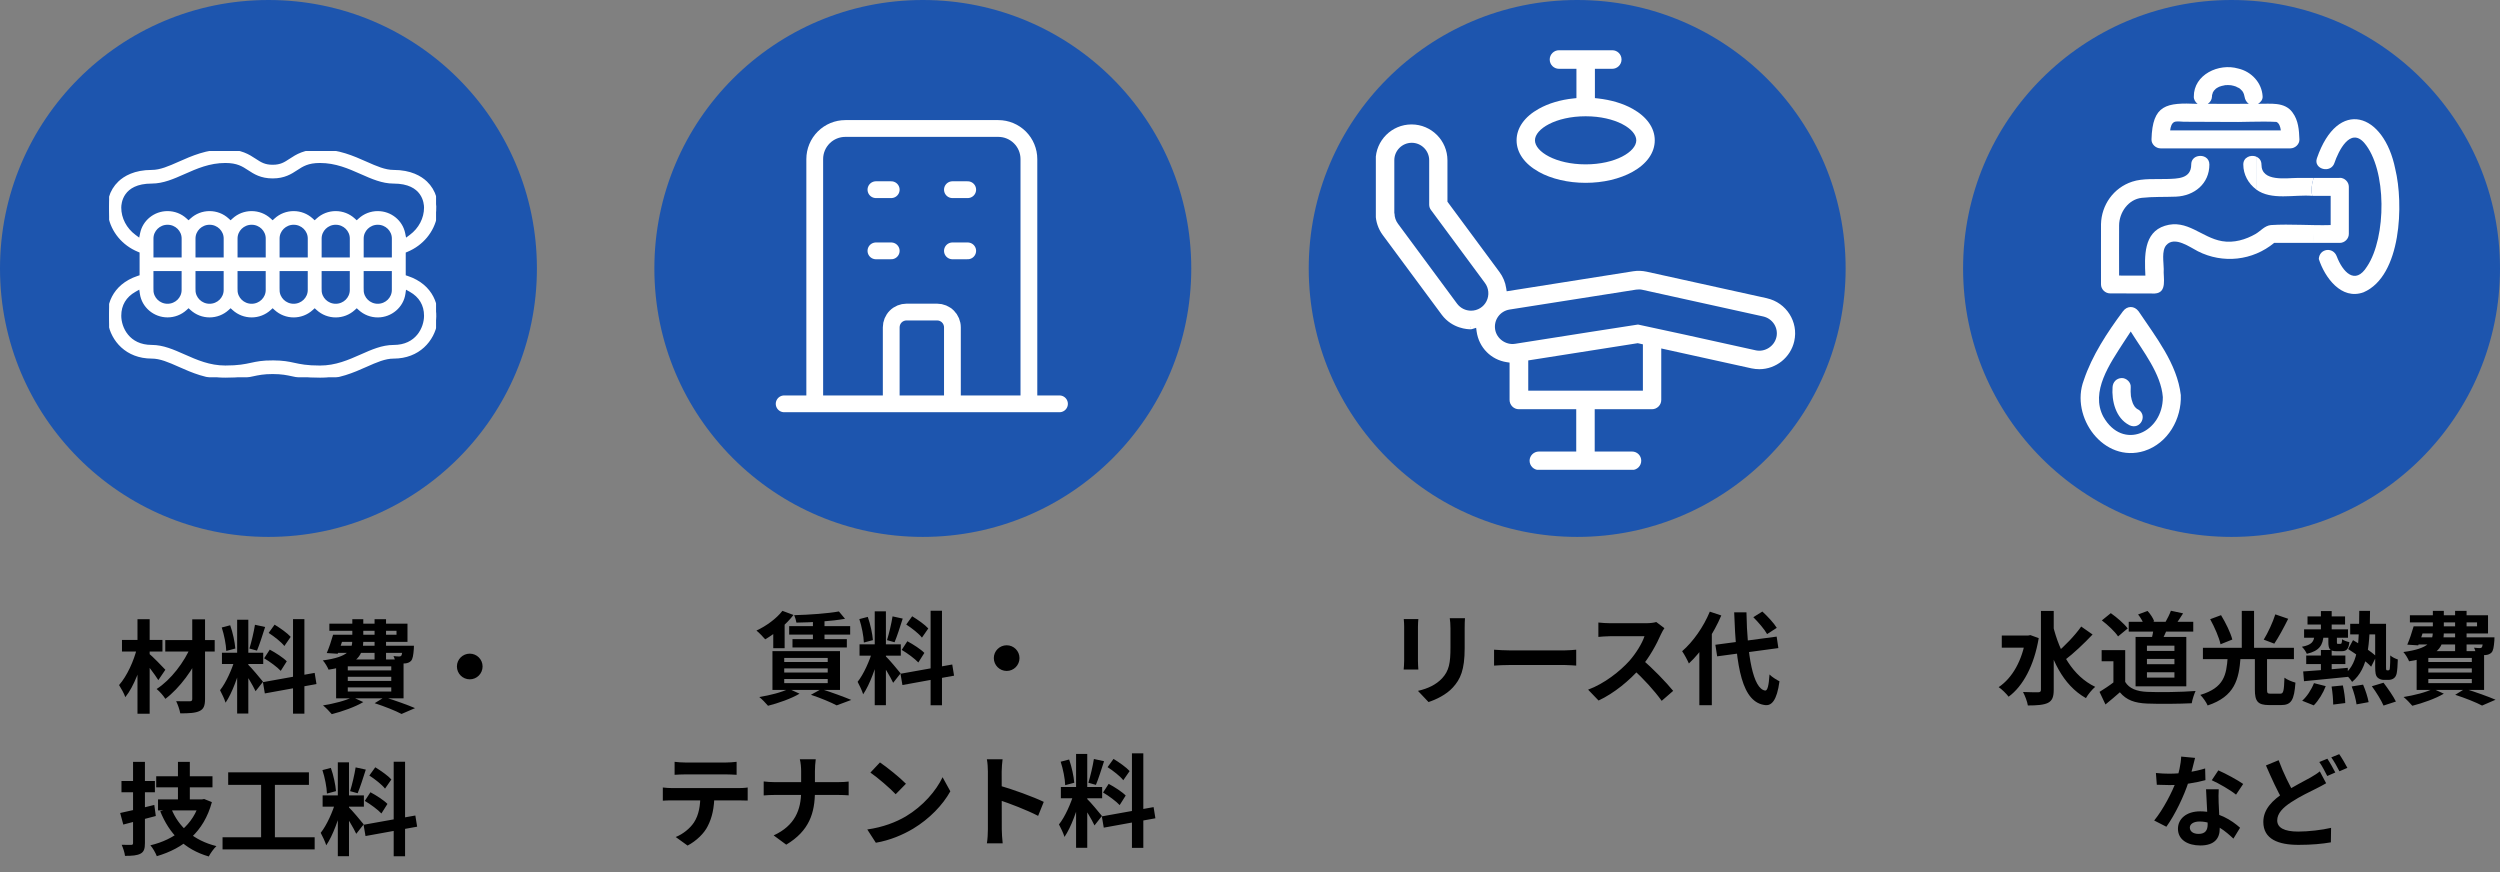<svg width="298" height="104" viewBox="0 0 298 104" fill="none" xmlns="http://www.w3.org/2000/svg">
<rect x="0" y="0" width="298" height="104" fill="#808080" stroke="none"/>
<g clip-path="url(#clip0_2848_11304)">
<path d="M238.612 75.752H241.96V77.204H238.612V75.752ZM243.28 72.824H244.804V82.22C244.804 83.084 244.624 83.516 244.12 83.78C243.604 84.032 242.812 84.092 241.72 84.092C241.66 83.648 241.372 82.916 241.144 82.484C241.936 82.52 242.692 82.52 242.956 82.52C243.196 82.508 243.28 82.436 243.28 82.208V72.824ZM241.468 75.752H241.768L242.02 75.704L243.016 76.064C242.464 79.34 241.144 81.788 239.428 83.048C239.176 82.712 238.588 82.124 238.24 81.908C239.884 80.804 241.06 78.716 241.468 76.064V75.752ZM244.72 74.576C245.488 77.756 247.06 80.588 249.748 81.872C249.388 82.172 248.884 82.772 248.644 83.216C245.86 81.644 244.432 78.524 243.58 74.816L244.72 74.576ZM248.08 74.684L249.436 75.632C248.416 76.712 247.132 77.924 246.124 78.68L245.092 77.864C246.064 77.06 247.336 75.752 248.08 74.684ZM253.744 74.12H261.436V75.284H253.744V74.12ZM256.744 74.684L258.4 74.78C258.16 75.428 257.836 76.076 257.608 76.508L256.444 76.304C256.564 75.824 256.696 75.152 256.744 74.684ZM258.772 72.8L260.224 73.112C259.888 73.64 259.564 74.144 259.3 74.492L258.1 74.192C258.328 73.796 258.628 73.208 258.772 72.8ZM254.86 73.244L255.988 72.824C256.324 73.184 256.66 73.7 256.78 74.06L255.592 74.528C255.484 74.18 255.172 73.628 254.86 73.244ZM253.324 77.492V81.908H251.92V78.824H250.516V77.492H253.324ZM253.324 81.284C253.804 82.076 254.716 82.424 255.964 82.472C257.368 82.532 260.092 82.496 261.712 82.364C261.556 82.7 261.316 83.396 261.256 83.828C259.804 83.9 257.38 83.924 255.94 83.864C254.464 83.804 253.468 83.456 252.688 82.52C252.16 82.988 251.62 83.444 250.972 83.972L250.264 82.472C250.804 82.136 251.452 81.716 252.004 81.284H253.324ZM250.54 73.952L251.608 73.088C252.328 73.592 253.204 74.348 253.624 74.912L252.472 75.86C252.112 75.296 251.248 74.492 250.54 73.952ZM255.916 78.548V79.172H259.192V78.548H255.916ZM255.916 80.132V80.768H259.192V80.132H255.916ZM255.916 76.964V77.588H259.192V76.964H255.916ZM254.56 75.92H260.608V81.812H254.56V75.92ZM268.78 78.296H270.232V82.196C270.232 82.628 270.292 82.688 270.688 82.688C270.868 82.688 271.576 82.688 271.792 82.688C272.188 82.688 272.248 82.424 272.308 80.78C272.608 81.02 273.244 81.272 273.616 81.368C273.472 83.468 273.112 84.044 271.912 84.044C271.648 84.044 270.724 84.044 270.472 84.044C269.116 84.044 268.78 83.588 268.78 82.196V78.296ZM265.54 78.356H267.076C266.884 80.984 266.392 83.012 263.152 84.092C262.996 83.72 262.588 83.132 262.276 82.832C265.132 81.98 265.384 80.432 265.54 78.356ZM263.452 73.808L264.748 73.328C265.3 74.228 265.888 75.428 266.092 76.232L264.688 76.796C264.52 76.004 263.98 74.756 263.452 73.808ZM271.216 73.232L272.752 73.76C272.224 74.828 271.6 75.98 271.096 76.724L269.836 76.244C270.328 75.452 270.916 74.192 271.216 73.232ZM262.588 77.216H273.436V78.572H262.588V77.216ZM267.22 72.812H268.684V77.768H267.22V72.812ZM275.056 73.472H279.532V74.444H275.056V73.472ZM280.144 74.36H283.804V75.62H280.144V74.36ZM274.648 75.02H279.88V76.016H274.648V75.02ZM276.652 72.836H277.936V75.536H276.652V72.836ZM276.652 77.48H277.936V80.396H276.652V77.48ZM274.9 78.14H279.568V79.16H274.9V78.14ZM274.54 80.036C275.884 79.952 277.924 79.784 279.856 79.604L279.868 80.684C277.996 80.876 276.052 81.068 274.636 81.2L274.54 80.036ZM277.54 75.656H278.56V76.52C278.56 76.736 278.572 76.748 278.704 76.748C278.752 76.748 278.92 76.748 278.98 76.748C279.112 76.748 279.148 76.688 279.184 76.196C279.364 76.352 279.772 76.484 280.048 76.544C279.952 77.396 279.688 77.624 279.124 77.624C278.968 77.624 278.68 77.624 278.524 77.624C277.708 77.624 277.54 77.372 277.54 76.52V75.656ZM281.224 72.812H282.508C282.472 76.784 282.364 79.616 280.372 81.284C280.192 80.984 279.808 80.54 279.508 80.348C281.212 78.884 281.188 76.424 281.224 72.812ZM279.904 77.372L280.48 76.304C281.404 76.844 282.664 77.672 283.252 78.248L282.64 79.472C282.076 78.848 280.84 77.96 279.904 77.372ZM283.12 74.36H284.416V79.364C284.416 79.64 284.416 79.796 284.44 79.844C284.464 79.892 284.5 79.904 284.548 79.904C284.584 79.904 284.644 79.904 284.68 79.904C284.74 79.904 284.788 79.892 284.812 79.844C284.86 79.796 284.872 79.688 284.884 79.472C284.908 79.244 284.92 78.752 284.92 78.128C285.148 78.332 285.52 78.512 285.82 78.608C285.808 79.22 285.748 79.964 285.688 80.252C285.628 80.54 285.508 80.732 285.34 80.852C285.172 80.984 284.932 81.044 284.692 81.044C284.524 81.044 284.308 81.044 284.152 81.044C283.888 81.044 283.588 80.948 283.384 80.744C283.192 80.54 283.12 80.288 283.12 79.4V74.36ZM277.924 81.836L279.268 81.704C279.424 82.388 279.544 83.264 279.556 83.804L278.116 83.984C278.116 83.432 278.044 82.532 277.924 81.836ZM280.324 81.824L281.68 81.608C281.968 82.268 282.244 83.144 282.34 83.696L280.9 83.96C280.828 83.408 280.588 82.508 280.324 81.824ZM282.724 81.8L284.116 81.38C284.632 82.064 285.292 83 285.592 83.624L284.116 84.104C283.852 83.492 283.252 82.508 282.724 81.8ZM275.824 81.428L277.228 81.788C276.916 82.616 276.364 83.516 275.8 84.08L274.42 83.528C274.96 83.06 275.512 82.232 275.824 81.428ZM275.884 75.716H276.976C276.88 76.88 276.508 77.576 274.972 77.936C274.876 77.684 274.6 77.288 274.384 77.096C275.572 76.868 275.824 76.484 275.884 75.716ZM288.124 74.66H295.264V74.192H287.26V73.34H296.572V75.512H288.124V74.66ZM287.704 74.66H289.048C288.796 75.44 288.496 76.328 288.256 76.928L286.948 76.844C287.212 76.244 287.5 75.38 287.704 74.66ZM287.836 75.968H296.464V76.82H287.572L287.836 75.968ZM295.996 75.968H297.34C297.34 75.968 297.328 76.208 297.328 76.352C297.268 77.132 297.196 77.552 296.992 77.78C296.812 77.972 296.548 78.056 296.296 78.08C296.056 78.092 295.624 78.092 295.156 78.068C295.144 77.828 295.024 77.444 294.904 77.204C295.204 77.24 295.444 77.252 295.576 77.252C295.684 77.252 295.756 77.24 295.828 77.168C295.912 77.06 295.948 76.784 295.996 76.124V75.968ZM289.996 72.812H291.304V75.296C291.304 77 290.728 78.296 287.164 78.824C287.044 78.512 286.72 77.972 286.48 77.72C289.564 77.312 289.996 76.448 289.996 75.26V72.812ZM292.648 72.812H294.016V77.648H292.648V72.812ZM289.456 79.676V80.168H294.64V79.676H289.456ZM289.456 80.936V81.428H294.64V80.936H289.456ZM289.456 78.428V78.908H294.64V78.428H289.456ZM288.064 77.612H296.104V82.244H288.064V77.612ZM292.66 82.82L293.824 82.1C295.108 82.496 296.608 83.036 297.472 83.408L295.864 84.104C295.168 83.732 293.908 83.228 292.66 82.82ZM290.02 82.1L291.304 82.688C290.32 83.276 288.772 83.816 287.548 84.128C287.308 83.84 286.816 83.324 286.504 83.084C287.776 82.88 289.204 82.52 290.02 82.1ZM256.984 92.14C257.5 92.2 258.148 92.224 258.58 92.224C260.068 92.224 261.688 91.972 262.852 91.6L262.888 92.992C261.856 93.28 260.128 93.592 258.592 93.58C258.112 93.58 257.608 93.568 257.092 93.544L256.984 92.14ZM261.652 90.34C261.496 90.976 261.208 92.152 260.884 93.172C260.332 94.9 259.252 97.132 258.232 98.548L256.78 97.804C257.86 96.484 258.94 94.384 259.408 93.088C259.696 92.224 259.96 91.108 259.996 90.184L261.652 90.34ZM264.472 94.084C264.436 94.588 264.448 95.092 264.46 95.62C264.484 96.328 264.592 98.116 264.592 98.788C264.592 99.904 263.992 100.78 262.276 100.78C260.788 100.78 259.612 100.108 259.612 98.788C259.612 97.624 260.596 96.712 262.264 96.712C264.364 96.712 266.02 97.768 267.016 98.668L266.224 99.964C265.36 99.16 263.992 97.924 262.18 97.924C261.484 97.924 261.028 98.224 261.028 98.644C261.028 99.088 261.412 99.4 262.072 99.4C262.888 99.4 263.152 98.944 263.152 98.272C263.152 97.552 263.02 95.344 262.96 94.084H264.472ZM266.536 94.72C265.84 94.156 264.472 93.376 263.644 93.004L264.424 91.828C265.288 92.2 266.764 93.004 267.388 93.448L266.536 94.72ZM277.276 93.364C276.904 93.58 276.52 93.784 276.088 94C275.332 94.384 274.204 94.9 273.112 95.62C272.116 96.268 271.444 96.964 271.444 97.792C271.444 98.656 272.272 99.124 273.94 99.124C275.176 99.124 276.796 98.932 277.864 98.68L277.84 100.408C276.82 100.588 275.548 100.708 273.988 100.708C271.588 100.708 269.788 100.036 269.788 97.972C269.788 96.448 270.892 95.38 272.308 94.444C273.448 93.7 274.672 93.1 275.416 92.68C275.86 92.416 276.208 92.212 276.52 91.948L277.276 93.364ZM271.612 90.616C272.2 92.212 272.944 93.664 273.508 94.648L272.14 95.452C271.492 94.36 270.772 92.788 270.1 91.24L271.612 90.616ZM277.42 90.436C277.72 90.88 278.14 91.636 278.368 92.08L277.408 92.5C277.156 92.008 276.796 91.288 276.46 90.832L277.42 90.436ZM278.836 89.896C279.148 90.34 279.592 91.108 279.808 91.528L278.86 91.936C278.608 91.444 278.224 90.736 277.888 90.28L278.836 89.896Z" fill="black"/>
<path d="M19.7 76.296H25.592V77.664H19.7V76.296ZM22.916 73.824H24.44V83.316C24.44 84.132 24.272 84.528 23.78 84.756C23.288 84.996 22.532 85.032 21.488 85.032C21.416 84.624 21.2 83.976 20.996 83.58C21.656 83.604 22.4 83.592 22.616 83.592C22.832 83.592 22.916 83.52 22.916 83.316V73.824ZM22.796 76.956L23.96 77.664C23.084 79.752 21.404 82.032 19.712 83.304C19.472 82.92 19.028 82.416 18.668 82.128C20.348 81.06 21.992 78.912 22.796 76.956ZM14.54 76.284H19.364V77.664H14.54V76.284ZM16.388 73.812H17.84V85.08H16.388V73.812ZM16.34 77.208L17.276 77.544C16.82 79.524 15.968 81.84 14.936 83.1C14.792 82.656 14.432 82.044 14.192 81.66C15.128 80.604 15.968 78.768 16.34 77.208ZM17.732 77.88C18.116 78.18 19.424 79.512 19.712 79.836L18.872 81.072C18.452 80.388 17.492 79.14 17.024 78.588L17.732 77.88ZM28.268 73.872H29.6V85.056H28.268V73.872ZM26.456 77.808H31.376V79.152H26.456V77.808ZM28.016 78.528L28.808 78.912C28.424 80.52 27.68 82.608 26.888 83.76C26.756 83.316 26.444 82.68 26.228 82.272C26.948 81.384 27.68 79.716 28.016 78.528ZM29.576 79.224C29.924 79.536 31.088 80.928 31.352 81.264L30.464 82.392C30.152 81.708 29.348 80.376 28.916 79.788L29.576 79.224ZM26.432 74.796L27.44 74.532C27.752 75.408 27.992 76.548 28.052 77.304L26.972 77.592C26.948 76.836 26.72 75.672 26.432 74.796ZM30.392 74.472L31.604 74.736C31.292 75.708 30.932 76.848 30.632 77.556L29.732 77.304C29.972 76.536 30.26 75.324 30.392 74.472ZM34.928 73.8H36.284V85.068H34.928V73.8ZM31.34 81.312L37.508 80.208L37.724 81.54L31.568 82.656L31.34 81.312ZM32.024 75.444L32.732 74.46C33.404 74.868 34.256 75.468 34.652 75.912L33.896 77.004C33.536 76.536 32.696 75.876 32.024 75.444ZM31.484 78.468L32.156 77.436C32.852 77.808 33.752 78.384 34.184 78.828L33.464 79.968C33.056 79.524 32.18 78.876 31.484 78.468ZM40.124 75.66H47.264V75.192H39.26V74.34H48.572V76.512H40.124V75.66ZM39.704 75.66H41.048C40.796 76.44 40.496 77.328 40.256 77.928L38.948 77.844C39.212 77.244 39.5 76.38 39.704 75.66ZM39.836 76.968H48.464V77.82H39.572L39.836 76.968ZM47.996 76.968H49.34C49.34 76.968 49.328 77.208 49.328 77.352C49.268 78.132 49.196 78.552 48.992 78.78C48.812 78.972 48.548 79.056 48.296 79.08C48.056 79.092 47.624 79.092 47.156 79.068C47.144 78.828 47.024 78.444 46.904 78.204C47.204 78.24 47.444 78.252 47.576 78.252C47.684 78.252 47.756 78.24 47.828 78.168C47.912 78.06 47.948 77.784 47.996 77.124V76.968ZM41.996 73.812H43.304V76.296C43.304 78 42.728 79.296 39.164 79.824C39.044 79.512 38.72 78.972 38.48 78.72C41.564 78.312 41.996 77.448 41.996 76.26V73.812ZM44.648 73.812H46.016V78.648H44.648V73.812ZM41.456 80.676V81.168H46.64V80.676H41.456ZM41.456 81.936V82.428H46.64V81.936H41.456ZM41.456 79.428V79.908H46.64V79.428H41.456ZM40.064 78.612H48.104V83.244H40.064V78.612ZM44.66 83.82L45.824 83.1C47.108 83.496 48.608 84.036 49.472 84.408L47.864 85.104C47.168 84.732 45.908 84.228 44.66 83.82ZM42.02 83.1L43.304 83.688C42.32 84.276 40.772 84.816 39.548 85.128C39.308 84.84 38.816 84.324 38.504 84.084C39.776 83.88 41.204 83.52 42.02 83.1ZM56 77.916C56.84 77.916 57.524 78.6 57.524 79.44C57.524 80.292 56.84 80.976 56 80.976C55.148 80.976 54.464 80.292 54.464 79.44C54.464 78.6 55.148 77.916 56 77.916ZM18.62 92.528H25.328V93.848H18.62V92.528ZM18.836 95.288H23.96V96.596H18.836V95.288ZM21.212 90.812H22.628V95.996H21.212V90.812ZM20.396 96.332C21.26 98.552 23.084 100.184 25.796 100.856C25.484 101.144 25.076 101.72 24.884 102.092C22.004 101.252 20.192 99.404 19.1 96.704L20.396 96.332ZM23.816 95.288H24.08L24.332 95.24L25.256 95.612C24.296 99.176 21.884 101.12 18.692 102.056C18.548 101.672 18.2 101.06 17.924 100.76C20.828 100.076 23.084 98.312 23.816 95.516V95.288ZM14.324 96.908C15.38 96.692 16.928 96.32 18.392 95.948L18.572 97.268C17.24 97.628 15.812 98 14.696 98.288L14.324 96.908ZM14.48 93.092H18.464V94.436H14.48V93.092ZM15.86 90.812H17.276V100.496C17.276 101.18 17.156 101.54 16.748 101.756C16.34 101.972 15.764 102.02 14.9 102.02C14.864 101.648 14.672 101.072 14.504 100.7C14.972 100.712 15.476 100.712 15.632 100.712C15.8 100.712 15.86 100.652 15.86 100.484V90.812ZM27.2 92.06H36.824V93.56H27.2V92.06ZM26.528 99.8H37.508V101.252H26.528V99.8ZM31.124 92.876H32.768V100.376H31.124V92.876ZM40.268 90.872H41.6V102.056H40.268V90.872ZM38.456 94.808H43.376V96.152H38.456V94.808ZM40.016 95.528L40.808 95.912C40.424 97.52 39.68 99.608 38.888 100.76C38.756 100.316 38.444 99.68 38.228 99.272C38.948 98.384 39.68 96.716 40.016 95.528ZM41.576 96.224C41.924 96.536 43.088 97.928 43.352 98.264L42.464 99.392C42.152 98.708 41.348 97.376 40.916 96.788L41.576 96.224ZM38.432 91.796L39.44 91.532C39.752 92.408 39.992 93.548 40.052 94.304L38.972 94.592C38.948 93.836 38.72 92.672 38.432 91.796ZM42.392 91.472L43.604 91.736C43.292 92.708 42.932 93.848 42.632 94.556L41.732 94.304C41.972 93.536 42.26 92.324 42.392 91.472ZM46.928 90.8H48.284V102.068H46.928V90.8ZM43.34 98.312L49.508 97.208L49.724 98.54L43.568 99.656L43.34 98.312ZM44.024 92.444L44.732 91.46C45.404 91.868 46.256 92.468 46.652 92.912L45.896 94.004C45.536 93.536 44.696 92.876 44.024 92.444ZM43.484 95.468L44.156 94.436C44.852 94.808 45.752 95.384 46.184 95.828L45.464 96.968C45.056 96.524 44.18 95.876 43.484 95.468Z" fill="black"/>
<path d="M32 64C49.673 64 64 49.673 64 32C64 14.327 49.673 0 32 0C14.327 0 0 14.327 0 32C0 49.673 14.327 64 32 64Z" fill="#1D55AE"/>
<g clip-path="url(#clip1_2848_11304)">
<mask id="path-4-outside-1_2848_11304" maskUnits="userSpaceOnUse" x="11.999" y="17" width="41" height="29" fill="black">
<rect fill="white" x="11.999" y="17" width="41" height="29"/>
<path d="M38.138 45C36.441 45 35.651 44.83 34.888 44.665C34.222 44.522 33.594 44.386 32.5 44.386C31.406 44.386 30.778 44.521 30.11 44.665C29.345 44.829 28.553 44.999 26.862 44.999C24.672 44.999 22.928 44.226 21.389 43.543C20.18 43.007 19.136 42.544 18.091 42.544C15.1 42.544 13.414 40.492 13.072 38.458C12.758 36.602 13.46 34.08 16.468 33.08L16.84 32.956V29.967L16.506 29.828C14.717 29.088 13.441 27.552 13.09 25.721C12.798 24.195 13.22 22.759 14.248 21.779C14.881 21.175 16.063 20.455 18.09 20.455C19.136 20.455 20.18 19.992 21.388 19.456C22.928 18.773 24.671 18 26.862 18C28.706 18 29.596 18.585 30.383 19.101C31.011 19.514 31.508 19.84 32.501 19.84C33.495 19.84 33.99 19.514 34.618 19.101C35.404 18.585 36.294 18 38.139 18C40.329 18 42.073 18.773 43.612 19.456C44.821 19.992 45.865 20.455 46.91 20.455C48.938 20.455 50.119 21.175 50.753 21.779C51.78 22.759 52.202 24.196 51.911 25.721C51.56 27.552 50.284 29.089 48.497 29.831L48.163 29.97V32.959L48.535 33.083C51.543 34.083 52.245 36.605 51.932 38.461C51.588 40.494 49.903 42.546 46.911 42.546C45.865 42.546 44.821 43.009 43.613 43.545C42.075 44.228 40.331 45.001 38.14 45.001L38.138 45ZM32.5 43.16C33.74 43.16 34.37 43.297 35.036 43.442C35.785 43.604 36.56 43.773 38.138 43.773C40.057 43.773 41.599 43.089 43.09 42.428C44.377 41.857 45.593 41.319 46.909 41.319C49.724 41.319 50.745 39.117 50.745 37.637C50.745 36.317 50.123 35.269 48.944 34.608L48.242 34.215L48.129 34.999C47.912 36.502 46.58 37.637 45.029 37.637C44.236 37.637 43.478 37.344 42.897 36.813L42.523 36.473L42.15 36.813C41.567 37.344 40.81 37.637 40.018 37.637C39.226 37.637 38.468 37.344 37.885 36.813L37.512 36.472L37.138 36.812C36.556 37.343 35.799 37.636 35.006 37.636C34.214 37.636 33.456 37.343 32.873 36.812L32.5 36.471L32.127 36.811C31.544 37.342 30.787 37.635 29.995 37.635C29.203 37.635 28.445 37.342 27.862 36.811L27.488 36.47L27.115 36.81C26.532 37.341 25.775 37.634 24.983 37.634C24.191 37.634 23.433 37.341 22.85 36.81L22.477 36.469L22.104 36.809C21.521 37.34 20.764 37.633 19.971 37.633C18.42 37.633 17.088 36.499 16.871 34.995L16.758 34.211L16.056 34.604C14.878 35.264 14.255 36.312 14.255 37.633C14.255 39.113 15.276 41.315 18.091 41.315C19.404 41.315 20.622 41.854 21.911 42.425C23.403 43.086 24.947 43.77 26.862 43.77C28.435 43.77 29.213 43.601 29.965 43.439C30.634 43.294 31.266 43.157 32.5 43.157V43.16ZM43.15 34.569C43.15 35.583 43.993 36.409 45.029 36.409C46.065 36.409 46.907 35.583 46.907 34.569V32.114H43.148V34.569H43.15ZM38.138 34.569C38.138 35.583 38.981 36.409 40.017 36.409C41.053 36.409 41.896 35.583 41.896 34.569V32.114H38.137V34.569H38.138ZM33.126 34.569C33.126 35.583 33.969 36.409 35.005 36.409C36.041 36.409 36.884 35.583 36.884 34.569V32.114H33.125V34.569H33.126ZM28.115 34.569C28.115 35.583 28.958 36.409 29.994 36.409C31.03 36.409 31.873 35.583 31.873 34.569V32.114H28.114V34.569H28.115ZM23.103 34.569C23.103 35.583 23.946 36.409 24.982 36.409C26.018 36.409 26.861 35.583 26.861 34.569V32.114H23.102V34.569H23.103ZM18.091 34.569C18.091 35.583 18.934 36.409 19.97 36.409C21.006 36.409 21.849 35.583 21.849 34.569V32.114H18.09V34.569H18.091ZM45.03 26.591C43.994 26.591 43.151 27.417 43.151 28.431V30.887H46.91V28.431C46.91 27.417 46.066 26.591 45.031 26.591H45.03ZM40.018 26.591C38.982 26.591 38.139 27.417 38.139 28.431V30.887H41.898V28.431C41.898 27.417 41.055 26.591 40.019 26.591H40.018ZM35.006 26.591C33.97 26.591 33.127 27.417 33.127 28.431V30.887H36.886V28.431C36.886 27.417 36.043 26.591 35.007 26.591H35.006ZM29.995 26.591C28.959 26.591 28.116 27.417 28.116 28.431V30.887H31.875V28.431C31.875 27.417 31.032 26.591 29.996 26.591H29.995ZM24.983 26.591C23.947 26.591 23.104 27.417 23.104 28.431V30.887H26.863V28.431C26.863 27.417 26.02 26.591 24.984 26.591H24.983ZM19.971 26.591C18.936 26.591 18.093 27.417 18.093 28.431V30.887H21.852V28.431C21.852 27.417 21.008 26.591 19.973 26.591H19.971ZM45.03 25.364C46.52 25.364 47.812 26.402 48.101 27.833L48.271 28.673L48.969 28.157C50.082 27.334 50.745 26.061 50.745 24.75C50.745 24.239 50.561 21.682 46.909 21.682C45.596 21.682 44.378 21.143 43.089 20.572C41.597 19.911 40.053 19.227 38.138 19.227C36.675 19.227 36.015 19.661 35.315 20.12C34.639 20.564 33.873 21.067 32.5 21.067C31.127 21.067 30.36 20.564 29.684 20.12C28.985 19.661 28.324 19.227 26.861 19.227C24.942 19.227 23.4 19.911 21.909 20.572C20.622 21.143 19.406 21.681 18.09 21.681C14.438 21.681 14.254 24.237 14.254 24.75C14.254 26.06 14.917 27.334 16.03 28.156L16.728 28.672L16.898 27.832C17.188 26.401 18.48 25.363 19.969 25.363C20.762 25.363 21.52 25.655 22.101 26.187L22.475 26.527L22.848 26.187C23.431 25.655 24.188 25.363 24.98 25.363C25.772 25.363 26.53 25.655 27.112 26.187L27.485 26.528L27.859 26.187C28.441 25.655 29.198 25.363 29.991 25.363C30.783 25.363 31.541 25.655 32.124 26.187L32.497 26.528L32.87 26.187C33.453 25.655 34.21 25.363 35.002 25.363C35.794 25.363 36.552 25.655 37.135 26.187L37.508 26.528L37.882 26.187C38.465 25.655 39.222 25.363 40.014 25.363C40.806 25.363 41.564 25.655 42.147 26.187L42.52 26.528L42.893 26.188C43.476 25.657 44.233 25.364 45.025 25.364H45.03Z"/>
</mask>
<path d="M38.138 45C36.441 45 35.651 44.83 34.888 44.665C34.222 44.522 33.594 44.386 32.5 44.386C31.406 44.386 30.778 44.521 30.11 44.665C29.345 44.829 28.553 44.999 26.862 44.999C24.672 44.999 22.928 44.226 21.389 43.543C20.18 43.007 19.136 42.544 18.091 42.544C15.1 42.544 13.414 40.492 13.072 38.458C12.758 36.602 13.46 34.08 16.468 33.08L16.84 32.956V29.967L16.506 29.828C14.717 29.088 13.441 27.552 13.09 25.721C12.798 24.195 13.22 22.759 14.248 21.779C14.881 21.175 16.063 20.455 18.09 20.455C19.136 20.455 20.18 19.992 21.388 19.456C22.928 18.773 24.671 18 26.862 18C28.706 18 29.596 18.585 30.383 19.101C31.011 19.514 31.508 19.84 32.501 19.84C33.495 19.84 33.99 19.514 34.618 19.101C35.404 18.585 36.294 18 38.139 18C40.329 18 42.073 18.773 43.612 19.456C44.821 19.992 45.865 20.455 46.91 20.455C48.938 20.455 50.119 21.175 50.753 21.779C51.78 22.759 52.202 24.196 51.911 25.721C51.56 27.552 50.284 29.089 48.497 29.831L48.163 29.97V32.959L48.535 33.083C51.543 34.083 52.245 36.605 51.932 38.461C51.588 40.494 49.903 42.546 46.911 42.546C45.865 42.546 44.821 43.009 43.613 43.545C42.075 44.228 40.331 45.001 38.14 45.001L38.138 45ZM32.5 43.16C33.74 43.16 34.37 43.297 35.036 43.442C35.785 43.604 36.56 43.773 38.138 43.773C40.057 43.773 41.599 43.089 43.09 42.428C44.377 41.857 45.593 41.319 46.909 41.319C49.724 41.319 50.745 39.117 50.745 37.637C50.745 36.317 50.123 35.269 48.944 34.608L48.242 34.215L48.129 34.999C47.912 36.502 46.58 37.637 45.029 37.637C44.236 37.637 43.478 37.344 42.897 36.813L42.523 36.473L42.15 36.813C41.567 37.344 40.81 37.637 40.018 37.637C39.226 37.637 38.468 37.344 37.885 36.813L37.512 36.472L37.138 36.812C36.556 37.343 35.799 37.636 35.006 37.636C34.214 37.636 33.456 37.343 32.873 36.812L32.5 36.471L32.127 36.811C31.544 37.342 30.787 37.635 29.995 37.635C29.203 37.635 28.445 37.342 27.862 36.811L27.488 36.47L27.115 36.81C26.532 37.341 25.775 37.634 24.983 37.634C24.191 37.634 23.433 37.341 22.85 36.81L22.477 36.469L22.104 36.809C21.521 37.34 20.764 37.633 19.971 37.633C18.42 37.633 17.088 36.499 16.871 34.995L16.758 34.211L16.056 34.604C14.878 35.264 14.255 36.312 14.255 37.633C14.255 39.113 15.276 41.315 18.091 41.315C19.404 41.315 20.622 41.854 21.911 42.425C23.403 43.086 24.947 43.77 26.862 43.77C28.435 43.77 29.213 43.601 29.965 43.439C30.634 43.294 31.266 43.157 32.5 43.157V43.16ZM43.15 34.569C43.15 35.583 43.993 36.409 45.029 36.409C46.065 36.409 46.907 35.583 46.907 34.569V32.114H43.148V34.569H43.15ZM38.138 34.569C38.138 35.583 38.981 36.409 40.017 36.409C41.053 36.409 41.896 35.583 41.896 34.569V32.114H38.137V34.569H38.138ZM33.126 34.569C33.126 35.583 33.969 36.409 35.005 36.409C36.041 36.409 36.884 35.583 36.884 34.569V32.114H33.125V34.569H33.126ZM28.115 34.569C28.115 35.583 28.958 36.409 29.994 36.409C31.03 36.409 31.873 35.583 31.873 34.569V32.114H28.114V34.569H28.115ZM23.103 34.569C23.103 35.583 23.946 36.409 24.982 36.409C26.018 36.409 26.861 35.583 26.861 34.569V32.114H23.102V34.569H23.103ZM18.091 34.569C18.091 35.583 18.934 36.409 19.97 36.409C21.006 36.409 21.849 35.583 21.849 34.569V32.114H18.09V34.569H18.091ZM45.03 26.591C43.994 26.591 43.151 27.417 43.151 28.431V30.887H46.91V28.431C46.91 27.417 46.066 26.591 45.031 26.591H45.03ZM40.018 26.591C38.982 26.591 38.139 27.417 38.139 28.431V30.887H41.898V28.431C41.898 27.417 41.055 26.591 40.019 26.591H40.018ZM35.006 26.591C33.97 26.591 33.127 27.417 33.127 28.431V30.887H36.886V28.431C36.886 27.417 36.043 26.591 35.007 26.591H35.006ZM29.995 26.591C28.959 26.591 28.116 27.417 28.116 28.431V30.887H31.875V28.431C31.875 27.417 31.032 26.591 29.996 26.591H29.995ZM24.983 26.591C23.947 26.591 23.104 27.417 23.104 28.431V30.887H26.863V28.431C26.863 27.417 26.02 26.591 24.984 26.591H24.983ZM19.971 26.591C18.936 26.591 18.093 27.417 18.093 28.431V30.887H21.852V28.431C21.852 27.417 21.008 26.591 19.973 26.591H19.971ZM45.03 25.364C46.52 25.364 47.812 26.402 48.101 27.833L48.271 28.673L48.969 28.157C50.082 27.334 50.745 26.061 50.745 24.75C50.745 24.239 50.561 21.682 46.909 21.682C45.596 21.682 44.378 21.143 43.089 20.572C41.597 19.911 40.053 19.227 38.138 19.227C36.675 19.227 36.015 19.661 35.315 20.12C34.639 20.564 33.873 21.067 32.5 21.067C31.127 21.067 30.36 20.564 29.684 20.12C28.985 19.661 28.324 19.227 26.861 19.227C24.942 19.227 23.4 19.911 21.909 20.572C20.622 21.143 19.406 21.681 18.09 21.681C14.438 21.681 14.254 24.237 14.254 24.75C14.254 26.06 14.917 27.334 16.03 28.156L16.728 28.672L16.898 27.832C17.188 26.401 18.48 25.363 19.969 25.363C20.762 25.363 21.52 25.655 22.101 26.187L22.475 26.527L22.848 26.187C23.431 25.655 24.188 25.363 24.98 25.363C25.772 25.363 26.53 25.655 27.112 26.187L27.485 26.528L27.859 26.187C28.441 25.655 29.198 25.363 29.991 25.363C30.783 25.363 31.541 25.655 32.124 26.187L32.497 26.528L32.87 26.187C33.453 25.655 34.21 25.363 35.002 25.363C35.794 25.363 36.552 25.655 37.135 26.187L37.508 26.528L37.882 26.187C38.465 25.655 39.222 25.363 40.014 25.363C40.806 25.363 41.564 25.655 42.147 26.187L42.52 26.528L42.893 26.188C43.476 25.657 44.233 25.364 45.025 25.364H45.03Z" fill="white"/>
<path d="M38.138 45C36.441 45 35.651 44.83 34.888 44.665C34.222 44.522 33.594 44.386 32.5 44.386C31.406 44.386 30.778 44.521 30.11 44.665C29.345 44.829 28.553 44.999 26.862 44.999C24.672 44.999 22.928 44.226 21.389 43.543C20.18 43.007 19.136 42.544 18.091 42.544C15.1 42.544 13.414 40.492 13.072 38.458C12.758 36.602 13.46 34.08 16.468 33.08L16.84 32.956V29.967L16.506 29.828C14.717 29.088 13.441 27.552 13.09 25.721C12.798 24.195 13.22 22.759 14.248 21.779C14.881 21.175 16.063 20.455 18.09 20.455C19.136 20.455 20.18 19.992 21.388 19.456C22.928 18.773 24.671 18 26.862 18C28.706 18 29.596 18.585 30.383 19.101C31.011 19.514 31.508 19.84 32.501 19.84C33.495 19.84 33.99 19.514 34.618 19.101C35.404 18.585 36.294 18 38.139 18C40.329 18 42.073 18.773 43.612 19.456C44.821 19.992 45.865 20.455 46.91 20.455C48.938 20.455 50.119 21.175 50.753 21.779C51.78 22.759 52.202 24.196 51.911 25.721C51.56 27.552 50.284 29.089 48.497 29.831L48.163 29.97V32.959L48.535 33.083C51.543 34.083 52.245 36.605 51.932 38.461C51.588 40.494 49.903 42.546 46.911 42.546C45.865 42.546 44.821 43.009 43.613 43.545C42.075 44.228 40.331 45.001 38.14 45.001L38.138 45ZM32.5 43.16C33.74 43.16 34.37 43.297 35.036 43.442C35.785 43.604 36.56 43.773 38.138 43.773C40.057 43.773 41.599 43.089 43.09 42.428C44.377 41.857 45.593 41.319 46.909 41.319C49.724 41.319 50.745 39.117 50.745 37.637C50.745 36.317 50.123 35.269 48.944 34.608L48.242 34.215L48.129 34.999C47.912 36.502 46.58 37.637 45.029 37.637C44.236 37.637 43.478 37.344 42.897 36.813L42.523 36.473L42.15 36.813C41.567 37.344 40.81 37.637 40.018 37.637C39.226 37.637 38.468 37.344 37.885 36.813L37.512 36.472L37.138 36.812C36.556 37.343 35.799 37.636 35.006 37.636C34.214 37.636 33.456 37.343 32.873 36.812L32.5 36.471L32.127 36.811C31.544 37.342 30.787 37.635 29.995 37.635C29.203 37.635 28.445 37.342 27.862 36.811L27.488 36.47L27.115 36.81C26.532 37.341 25.775 37.634 24.983 37.634C24.191 37.634 23.433 37.341 22.85 36.81L22.477 36.469L22.104 36.809C21.521 37.34 20.764 37.633 19.971 37.633C18.42 37.633 17.088 36.499 16.871 34.995L16.758 34.211L16.056 34.604C14.878 35.264 14.255 36.312 14.255 37.633C14.255 39.113 15.276 41.315 18.091 41.315C19.404 41.315 20.622 41.854 21.911 42.425C23.403 43.086 24.947 43.77 26.862 43.77C28.435 43.77 29.213 43.601 29.965 43.439C30.634 43.294 31.266 43.157 32.5 43.157V43.16ZM43.15 34.569C43.15 35.583 43.993 36.409 45.029 36.409C46.065 36.409 46.907 35.583 46.907 34.569V32.114H43.148V34.569H43.15ZM38.138 34.569C38.138 35.583 38.981 36.409 40.017 36.409C41.053 36.409 41.896 35.583 41.896 34.569V32.114H38.137V34.569H38.138ZM33.126 34.569C33.126 35.583 33.969 36.409 35.005 36.409C36.041 36.409 36.884 35.583 36.884 34.569V32.114H33.125V34.569H33.126ZM28.115 34.569C28.115 35.583 28.958 36.409 29.994 36.409C31.03 36.409 31.873 35.583 31.873 34.569V32.114H28.114V34.569H28.115ZM23.103 34.569C23.103 35.583 23.946 36.409 24.982 36.409C26.018 36.409 26.861 35.583 26.861 34.569V32.114H23.102V34.569H23.103ZM18.091 34.569C18.091 35.583 18.934 36.409 19.97 36.409C21.006 36.409 21.849 35.583 21.849 34.569V32.114H18.09V34.569H18.091ZM45.03 26.591C43.994 26.591 43.151 27.417 43.151 28.431V30.887H46.91V28.431C46.91 27.417 46.066 26.591 45.031 26.591H45.03ZM40.018 26.591C38.982 26.591 38.139 27.417 38.139 28.431V30.887H41.898V28.431C41.898 27.417 41.055 26.591 40.019 26.591H40.018ZM35.006 26.591C33.97 26.591 33.127 27.417 33.127 28.431V30.887H36.886V28.431C36.886 27.417 36.043 26.591 35.007 26.591H35.006ZM29.995 26.591C28.959 26.591 28.116 27.417 28.116 28.431V30.887H31.875V28.431C31.875 27.417 31.032 26.591 29.996 26.591H29.995ZM24.983 26.591C23.947 26.591 23.104 27.417 23.104 28.431V30.887H26.863V28.431C26.863 27.417 26.02 26.591 24.984 26.591H24.983ZM19.971 26.591C18.936 26.591 18.093 27.417 18.093 28.431V30.887H21.852V28.431C21.852 27.417 21.008 26.591 19.973 26.591H19.971ZM45.03 25.364C46.52 25.364 47.812 26.402 48.101 27.833L48.271 28.673L48.969 28.157C50.082 27.334 50.745 26.061 50.745 24.75C50.745 24.239 50.561 21.682 46.909 21.682C45.596 21.682 44.378 21.143 43.089 20.572C41.597 19.911 40.053 19.227 38.138 19.227C36.675 19.227 36.015 19.661 35.315 20.12C34.639 20.564 33.873 21.067 32.5 21.067C31.127 21.067 30.36 20.564 29.684 20.12C28.985 19.661 28.324 19.227 26.861 19.227C24.942 19.227 23.4 19.911 21.909 20.572C20.622 21.143 19.406 21.681 18.09 21.681C14.438 21.681 14.254 24.237 14.254 24.75C14.254 26.06 14.917 27.334 16.03 28.156L16.728 28.672L16.898 27.832C17.188 26.401 18.48 25.363 19.969 25.363C20.762 25.363 21.52 25.655 22.101 26.187L22.475 26.527L22.848 26.187C23.431 25.655 24.188 25.363 24.98 25.363C25.772 25.363 26.53 25.655 27.112 26.187L27.485 26.528L27.859 26.187C28.441 25.655 29.198 25.363 29.991 25.363C30.783 25.363 31.541 25.655 32.124 26.187L32.497 26.528L32.87 26.187C33.453 25.655 34.21 25.363 35.002 25.363C35.794 25.363 36.552 25.655 37.135 26.187L37.508 26.528L37.882 26.187C38.465 25.655 39.222 25.363 40.014 25.363C40.806 25.363 41.564 25.655 42.147 26.187L42.52 26.528L42.893 26.188C43.476 25.657 44.233 25.364 45.025 25.364H45.03Z" stroke="white" stroke-width="0.4" mask="url(#path-4-outside-1_2848_11304)"/>
</g>
<path d="M99.996 72.884L100.728 73.76C99.144 74.048 96.84 74.192 94.932 74.216C94.896 73.964 94.776 73.568 94.668 73.328C96.516 73.28 98.7 73.124 99.996 72.884ZM94.068 74.636H101.34V75.644H94.068V74.636ZM94.464 76.184H100.944V77.18H94.464V76.184ZM96.9 73.604H98.28V76.616H96.9V73.604ZM93.264 72.812L94.584 73.304C93.732 74.42 92.376 75.536 91.212 76.208C90.972 75.932 90.48 75.404 90.168 75.164C91.332 74.624 92.556 73.736 93.264 72.812ZM93.48 79.676V80.168H98.664V79.676H93.48ZM93.48 80.936V81.428H98.664V80.936H93.48ZM93.48 78.428V78.908H98.664V78.428H93.48ZM92.076 77.612H100.128V82.244H92.076V77.612ZM96.66 82.82L97.896 82.136C99.144 82.532 100.62 83.072 101.472 83.432L99.732 84.08C99.072 83.732 97.86 83.216 96.66 82.82ZM94.02 82.1L95.304 82.688C94.32 83.276 92.772 83.816 91.548 84.128C91.308 83.84 90.816 83.324 90.504 83.084C91.776 82.88 93.204 82.52 94.02 82.1ZM92.172 74.96L93.06 74.06L93.528 74.192V77.264H92.172V74.96ZM104.268 72.872H105.6V84.056H104.268V72.872ZM102.456 76.808H107.376V78.152H102.456V76.808ZM104.016 77.528L104.808 77.912C104.424 79.52 103.68 81.608 102.888 82.76C102.756 82.316 102.444 81.68 102.228 81.272C102.948 80.384 103.68 78.716 104.016 77.528ZM105.576 78.224C105.924 78.536 107.088 79.928 107.352 80.264L106.464 81.392C106.152 80.708 105.348 79.376 104.916 78.788L105.576 78.224ZM102.432 73.796L103.44 73.532C103.752 74.408 103.992 75.548 104.052 76.304L102.972 76.592C102.948 75.836 102.72 74.672 102.432 73.796ZM106.392 73.472L107.604 73.736C107.292 74.708 106.932 75.848 106.632 76.556L105.732 76.304C105.972 75.536 106.26 74.324 106.392 73.472ZM110.928 72.8H112.284V84.068H110.928V72.8ZM107.34 80.312L113.508 79.208L113.724 80.54L107.568 81.656L107.34 80.312ZM108.024 74.444L108.732 73.46C109.404 73.868 110.256 74.468 110.652 74.912L109.896 76.004C109.536 75.536 108.696 74.876 108.024 74.444ZM107.484 77.468L108.156 76.436C108.852 76.808 109.752 77.384 110.184 77.828L109.464 78.968C109.056 78.524 108.18 77.876 107.484 77.468ZM120 76.916C120.84 76.916 121.524 77.6 121.524 78.44C121.524 79.292 120.84 79.976 120 79.976C119.148 79.976 118.464 79.292 118.464 78.44C118.464 77.6 119.148 76.916 120 76.916ZM80.412 90.808C80.796 90.856 81.288 90.892 81.696 90.892C82.452 90.892 85.812 90.892 86.52 90.892C86.916 90.892 87.396 90.856 87.804 90.808V92.356C87.396 92.332 86.928 92.308 86.52 92.308C85.812 92.308 82.452 92.308 81.696 92.308C81.288 92.308 80.772 92.332 80.412 92.356V90.808ZM79.008 93.868C79.368 93.916 79.788 93.94 80.16 93.94C80.916 93.94 87.312 93.94 88.02 93.94C88.272 93.94 88.8 93.928 89.124 93.868V95.428C88.812 95.416 88.356 95.404 88.02 95.404C87.312 95.404 80.916 95.404 80.16 95.404C79.812 95.404 79.344 95.416 79.008 95.44V93.868ZM85.152 94.708C85.152 96.28 84.876 97.48 84.36 98.476C83.952 99.316 83.016 100.24 81.96 100.792L80.544 99.772C81.396 99.436 82.248 98.752 82.716 98.044C83.316 97.132 83.484 96.004 83.484 94.72L85.152 94.708ZM95.496 91.912C95.496 91.516 95.448 90.892 95.34 90.508H97.236C97.176 90.892 97.14 91.552 97.14 91.924C97.14 92.596 97.14 93.496 97.14 94.3C97.14 96.904 96.468 99.04 93.72 100.684L92.22 99.58C94.752 98.416 95.496 96.532 95.496 94.3C95.496 93.496 95.496 92.584 95.496 91.912ZM91.032 93.148C91.404 93.196 91.896 93.232 92.376 93.232C93.06 93.232 99.108 93.232 99.84 93.232C100.392 93.232 100.908 93.196 101.16 93.16V94.804C100.908 94.78 100.308 94.756 99.828 94.756C99.108 94.756 93.06 94.756 92.412 94.756C91.896 94.756 91.416 94.78 91.032 94.816V93.148ZM104.892 90.88C105.72 91.444 107.28 92.692 107.988 93.424L106.764 94.672C106.14 94 104.628 92.692 103.752 92.092L104.892 90.88ZM103.38 98.872C105.264 98.608 106.812 97.996 107.976 97.312C110.028 96.088 111.588 94.264 112.356 92.644L113.28 94.324C112.38 95.956 110.784 97.612 108.852 98.776C107.628 99.508 106.08 100.168 104.4 100.456L103.38 98.872ZM117.756 98.86C117.756 97.936 117.756 92.968 117.756 91.96C117.756 91.528 117.72 90.94 117.636 90.508H119.508C119.46 90.94 119.4 91.456 119.4 91.96C119.4 93.28 119.412 97.972 119.412 98.86C119.412 99.196 119.46 100.036 119.52 100.528H117.636C117.72 100.06 117.756 99.328 117.756 98.86ZM119.052 93.616C120.648 94.06 123.24 95.008 124.416 95.584L123.744 97.252C122.376 96.544 120.36 95.776 119.052 95.344V93.616ZM128.268 89.872H129.6V101.056H128.268V89.872ZM126.456 93.808H131.376V95.152H126.456V93.808ZM128.016 94.528L128.808 94.912C128.424 96.52 127.68 98.608 126.888 99.76C126.756 99.316 126.444 98.68 126.228 98.272C126.948 97.384 127.68 95.716 128.016 94.528ZM129.576 95.224C129.924 95.536 131.088 96.928 131.352 97.264L130.464 98.392C130.152 97.708 129.348 96.376 128.916 95.788L129.576 95.224ZM126.432 90.796L127.44 90.532C127.752 91.408 127.992 92.548 128.052 93.304L126.972 93.592C126.948 92.836 126.72 91.672 126.432 90.796ZM130.392 90.472L131.604 90.736C131.292 91.708 130.932 92.848 130.632 93.556L129.732 93.304C129.972 92.536 130.26 91.324 130.392 90.472ZM134.928 89.8H136.284V101.068H134.928V89.8ZM131.34 97.312L137.508 96.208L137.724 97.54L131.568 98.656L131.34 97.312ZM132.024 91.444L132.732 90.46C133.404 90.868 134.256 91.468 134.652 91.912L133.896 93.004C133.536 92.536 132.696 91.876 132.024 91.444ZM131.484 94.468L132.156 93.436C132.852 93.808 133.752 94.384 134.184 94.828L133.464 95.968C133.056 95.524 132.18 94.876 131.484 94.468Z" fill="black"/>
<path d="M174.624 73.688C174.6 74.024 174.588 74.408 174.588 74.9C174.588 75.512 174.588 76.676 174.588 77.264C174.588 79.856 174.084 80.96 173.184 81.944C172.392 82.82 171.156 83.396 170.28 83.684L169.02 82.352C170.22 82.076 171.18 81.62 171.912 80.84C172.728 79.94 172.896 79.04 172.896 77.168C172.896 76.568 172.896 75.416 172.896 74.9C172.896 74.408 172.86 74.024 172.812 73.688H174.624ZM169.068 73.796C169.044 74.072 169.02 74.336 169.02 74.708C169.02 75.236 169.02 78.092 169.02 78.764C169.02 79.064 169.044 79.532 169.068 79.808H167.316C167.34 79.592 167.376 79.124 167.376 78.752C167.376 78.068 167.376 75.236 167.376 74.708C167.376 74.492 167.364 74.072 167.328 73.796H169.068ZM178.092 77.444C178.536 77.48 179.4 77.528 180.024 77.528C181.44 77.528 185.4 77.528 186.468 77.528C187.032 77.528 187.56 77.468 187.884 77.444V79.34C187.596 79.328 186.984 79.268 186.48 79.268C185.388 79.268 181.44 79.268 180.024 79.268C179.352 79.268 178.548 79.304 178.092 79.34V77.444ZM198.398 74.876C198.302 75.008 198.086 75.368 197.978 75.62C197.486 76.76 196.598 78.392 195.566 79.592C194.222 81.14 192.41 82.628 190.55 83.504L189.302 82.208C191.246 81.488 193.094 80.024 194.222 78.776C195.014 77.876 195.746 76.688 196.022 75.836C195.518 75.836 192.458 75.836 191.942 75.836C191.45 75.836 190.79 75.896 190.526 75.92V74.204C190.85 74.252 191.594 74.288 191.942 74.288C192.578 74.288 195.65 74.288 196.178 74.288C196.706 74.288 197.174 74.228 197.426 74.144L198.398 74.876ZM195.722 78.596C196.958 79.604 198.662 81.392 199.442 82.352L198.074 83.54C197.186 82.304 195.878 80.876 194.594 79.712L195.722 78.596ZM204.47 76.856L211.778 75.884L211.982 77.252L204.686 78.236L204.47 76.856ZM208.994 73.568L210.074 72.896C210.698 73.472 211.454 74.276 211.79 74.84L210.638 75.584C210.338 75.032 209.606 74.18 208.994 73.568ZM203.81 72.908L205.178 73.364C204.278 75.488 202.814 77.708 201.314 79.088C201.17 78.74 200.762 77.972 200.51 77.624C201.806 76.508 203.066 74.72 203.81 72.908ZM202.562 76.352L204.038 74.888L204.05 74.912V84.056H202.562V76.352ZM206.714 72.992H208.178C208.262 78.128 208.958 82.112 210.41 82.316C210.686 82.34 210.842 81.716 210.926 80.396C211.202 80.696 211.85 81.08 212.114 81.212C211.802 83.54 211.154 84.092 210.482 84.056C207.638 83.792 206.93 79.532 206.714 72.992Z" fill="black"/>
<path d="M188 64C205.673 64 220 49.673 220 32C220 14.327 205.673 0 188 0C170.327 0 156 14.327 156 32C156 49.673 170.327 64 188 64Z" fill="#1D55AE"/>
<g clip-path="url(#clip2_2848_11304)">
<path d="M183.422 20.49C184.935 21.326 186.915 21.794 189.006 21.794C191.097 21.794 193.077 21.326 194.59 20.49C196.3 19.543 197.247 18.202 197.247 16.726C197.247 15.25 196.3 13.91 194.59 12.963C193.446 12.323 192.02 11.905 190.458 11.732L190.113 11.695V8.202H192.18C192.782 8.202 193.287 7.71 193.287 7.095C193.287 6.48 192.795 5.988 192.18 5.988H185.833C185.23 5.988 184.726 6.48 184.726 7.095C184.726 7.71 185.218 8.202 185.833 8.202H187.911V11.695L187.567 11.732C186.005 11.892 184.578 12.323 183.434 12.963C181.724 13.91 180.777 15.25 180.777 16.726C180.777 18.202 181.724 19.543 183.434 20.49H183.422ZM182.967 16.726C182.967 15.373 185.451 13.86 189.006 13.86C192.561 13.86 195.045 15.373 195.045 16.726C195.045 18.079 192.561 19.592 189.006 19.592C185.451 19.592 182.967 18.079 182.967 16.726Z" fill="white"/>
<path d="M210.654 35.558L196.275 32.384C195.759 32.274 195.218 32.249 194.676 32.335L179.596 34.721L179.535 34.34C179.437 33.651 179.154 32.987 178.735 32.421L172.536 24.045V19.113C172.536 16.751 170.617 14.832 168.256 14.832C165.894 14.832 163.975 16.751 163.975 19.113V25.459C163.975 26.382 164.283 27.292 164.824 28.018L171.872 37.538C173.127 39.199 175.009 39.248 175.218 39.248H175.291C175.365 39.248 175.439 39.248 175.513 39.211L175.956 39.076L176.017 39.531C176.288 41.425 177.727 42.889 179.609 43.172L179.941 43.221V47.673C179.941 48.276 180.433 48.78 181.048 48.78H187.887V53.823H183.434C182.831 53.823 182.327 54.315 182.327 54.918C182.327 55.521 182.819 56.025 183.434 56.025H194.541C195.144 56.025 195.636 55.533 195.636 54.918C195.636 54.303 195.144 53.823 194.541 53.823H190.089V48.78H196.915C197.518 48.78 198.022 48.288 198.022 47.673V41.536L208.785 43.91C209.092 43.971 209.4 44.008 209.707 44.008C211.7 44.008 213.446 42.606 213.877 40.662C214.394 38.362 212.93 36.074 210.63 35.558H210.654ZM166.202 25.447V19.1C166.202 17.956 167.136 17.021 168.28 17.021C169.424 17.021 170.359 17.956 170.359 19.1V24.389C170.359 24.623 170.433 24.857 170.581 25.041L177.001 33.725C177.469 34.352 177.542 35.189 177.198 35.89C176.854 36.591 176.14 37.034 175.353 37.034C174.689 37.034 174.086 36.726 173.692 36.21L166.644 26.677C166.374 26.32 166.226 25.878 166.226 25.435L166.202 25.447ZM211.749 40.183C211.503 41.277 210.371 42.003 209.277 41.757C204.529 40.699 196.251 38.879 195.291 38.694H195.242H195.193C194.234 38.83 185.734 40.17 180.593 40.982C179.486 41.154 178.391 40.367 178.219 39.26C178.133 38.707 178.268 38.165 178.588 37.723C178.908 37.28 179.4 36.985 179.941 36.898L195.021 34.525C195.279 34.488 195.537 34.488 195.796 34.549L210.175 37.723C210.716 37.846 211.171 38.165 211.478 38.633C211.774 39.1 211.872 39.654 211.749 40.195V40.183ZM195.833 41.044V46.566H182.167V42.962L195.218 40.908L195.833 41.044ZM175.291 38.94H175.316V39.162L175.291 38.953V38.94Z" fill="white"/>
</g>
<path d="M266 64C283.673 64 298 49.673 298 32C298 14.327 283.673 0 266 0C248.327 0 234 14.327 234 32C234 49.673 248.327 64 266 64Z" fill="#1D55AE"/>
<g clip-path="url(#clip3_2848_11304)">
<path d="M285.516 20.146C284.174 13.442 278.674 11.617 276.177 18.863C276.061 19.191 276.112 19.476 276.256 19.69C276.372 19.291 276.451 18.92 276.451 18.584C276.451 18.92 276.372 19.298 276.256 19.69C276.682 20.332 277.931 20.403 278.263 19.426C278.746 18.014 280.132 15.133 281.807 17.015C284.549 20.218 284.455 28.305 282.167 31.743C280.717 34.103 279.223 32.349 278.544 30.566C278.111 29.389 276.466 29.61 276.401 30.872C276.754 31.571 277.245 32.213 277.895 32.848C277.252 32.213 276.762 31.571 276.401 30.872C277.094 33.026 279.071 35.822 281.742 34.838C286.274 32.877 286.52 24.254 285.516 20.146Z" fill="white"/>
<path d="M255.607 53.75C258.436 52.837 260.06 49.927 259.952 47.089C259.519 43.366 256.957 40.149 254.922 37.111C254.416 36.426 253.557 36.426 253.052 37.111C251.197 39.607 249.364 42.382 248.383 45.334C246.737 49.692 250.743 55.269 255.614 53.75H255.607ZM253.146 40.791C253.42 40.363 253.702 39.935 253.983 39.515C255.441 41.861 257.599 44.557 257.809 47.331C257.83 51.56 253.038 53.771 250.721 49.677C249.133 46.682 251.522 43.323 253.146 40.791Z" fill="white"/>
<path d="M265.206 10.167C265.206 10.167 265.235 10.167 265.25 10.16C265.235 10.16 265.214 10.16 265.199 10.174L265.206 10.167Z" fill="white"/>
<path d="M267.429 11.101C267.415 11.052 267.408 11.059 267.408 11.073C267.422 11.116 267.444 11.159 267.458 11.187C267.451 11.159 267.437 11.13 267.429 11.101Z" fill="white"/>
<path d="M263.77 11.023C263.77 11.023 263.77 11.009 263.77 11.002C263.72 11.102 263.741 11.088 263.77 11.023Z" fill="white"/>
<path d="M267.473 11.21C267.473 11.21 267.459 11.195 267.451 11.188C267.451 11.188 267.459 11.203 267.466 11.203L267.473 11.21Z" fill="white"/>
<path d="M266.599 10.353C266.599 10.353 266.556 10.339 266.534 10.332C266.592 10.368 266.758 10.411 266.599 10.353Z" fill="white"/>
<path d="M267.3 10.881C267.321 10.902 267.328 10.924 267.3 10.881V10.881Z" fill="white"/>
<path d="M263.799 10.938C263.799 10.938 263.785 10.98 263.777 11.002C263.777 10.98 263.792 10.959 263.792 10.938H263.799Z" fill="white"/>
<path d="M265.142 10.174C265.142 10.174 265.178 10.167 265.199 10.16C265.069 10.174 265.084 10.182 265.142 10.174Z" fill="white"/>
<path d="M273.276 13.414C272.316 12.087 270.605 12.401 269.162 12.372C269.486 12.187 269.739 11.859 269.703 11.467C269.609 9.862 268.368 8.528 266.802 8.172C264.477 7.494 261.482 8.892 261.504 11.517C261.489 11.852 261.677 12.173 261.951 12.38C258.227 12.216 256.574 12.458 256.459 16.616C256.437 17.193 256.971 17.686 257.542 17.686H262.016H268.923H273.009C273.579 17.686 274.113 17.193 274.091 16.616C274.048 15.503 273.968 14.341 273.276 13.421V13.414ZM267.328 10.91C267.328 10.91 267.321 10.896 267.307 10.889C267.314 10.903 267.321 10.91 267.328 10.91ZM266.607 10.354C266.765 10.411 266.607 10.361 266.542 10.333C266.563 10.34 266.585 10.347 266.607 10.354ZM263.669 11.517C263.669 11.467 263.669 11.41 263.676 11.36C263.676 11.36 263.676 11.352 263.676 11.345C263.705 11.238 263.749 11.131 263.777 11.024C263.756 11.089 263.734 11.103 263.777 11.003C263.777 10.982 263.792 10.96 263.799 10.939C263.799 10.96 263.792 10.982 263.785 11.003C263.821 10.939 263.857 10.875 263.9 10.81C263.987 10.711 264.052 10.646 264.145 10.561C264.268 10.475 264.391 10.411 264.528 10.34C264.73 10.268 264.932 10.204 265.149 10.176C265.091 10.183 265.069 10.176 265.206 10.162C265.221 10.162 265.243 10.162 265.257 10.147C265.243 10.147 265.228 10.147 265.214 10.154C265.459 10.133 265.704 10.133 265.95 10.162C266.145 10.204 266.347 10.247 266.534 10.318C266.664 10.418 266.874 10.461 266.996 10.568C267.09 10.661 267.184 10.753 267.278 10.846C267.321 10.925 267.372 10.982 267.408 11.067C267.422 11.017 267.444 11.153 267.458 11.181C267.458 11.188 267.473 11.203 267.48 11.203C267.473 11.203 267.473 11.188 267.466 11.188C267.502 11.303 267.53 11.417 267.552 11.531C267.603 11.866 267.776 12.187 268.057 12.372C266.426 12.387 264.802 12.387 263.171 12.372C263.46 12.187 263.655 11.88 263.669 11.509V11.517ZM264.225 15.546H258.682C258.732 15.118 258.855 14.712 259.151 14.555C259.425 14.405 260.024 14.512 260.313 14.512C261.966 14.512 263.626 14.533 265.279 14.533C267.292 14.583 269.364 14.426 271.356 14.533C271.681 14.683 271.818 15.104 271.875 15.546H264.225Z" fill="white"/>
<path d="M267.458 11.194C267.437 11.166 267.422 11.123 267.408 11.08C267.408 11.109 267.422 11.166 267.465 11.201L267.458 11.194Z" fill="white"/>
<path d="M265.199 10.168C265.178 10.168 265.163 10.175 265.142 10.182C265.163 10.182 265.178 10.182 265.207 10.168H265.199Z" fill="white"/>
<path d="M263.777 11.002C263.777 11.002 263.777 11.016 263.777 11.022C263.777 11.016 263.777 11.009 263.784 11.002H263.777Z" fill="white"/>
<path d="M267.401 19.61C267.401 20.801 268 21.878 268.924 22.569V18.661C268.288 18.419 267.401 18.733 267.401 19.61Z" fill="white"/>
<path d="M278.898 21.208H275.78C275.556 21.964 275.419 22.712 275.636 23.347H277.815V26.828C275.448 26.899 273.045 26.678 270.692 26.828C269.948 26.906 269.494 27.512 268.895 27.869C267.696 28.568 266.267 28.988 264.867 28.746C262.435 28.332 260.71 26.079 258.054 26.913C255.506 27.712 255.622 30.557 255.73 32.854C254.683 32.854 253.644 32.854 252.598 32.847C252.598 30.857 252.583 28.86 252.598 26.87C252.612 25.287 253.723 23.754 255.304 23.582C256.647 23.433 258.032 23.497 259.375 23.44C261.569 23.347 263.359 21.892 263.359 19.61C263.359 18.804 262.623 18.476 262.009 18.612C261.569 18.704 261.194 19.04 261.194 19.61C261.194 21.329 259.555 21.293 258.292 21.336C256.957 21.379 255.427 21.236 254.149 21.657C251.926 22.392 250.49 24.438 250.439 26.728C250.418 29.117 250.454 31.513 250.439 33.902C250.439 34.48 250.937 34.972 251.522 34.972C253.298 34.972 255.08 34.979 256.856 34.986C258.386 34.894 257.837 33.096 257.917 32.077C257.917 31.285 257.643 29.887 258.22 29.224C259.209 28.09 261.064 29.488 261.987 29.951C264.975 31.463 268.512 31.071 271.081 28.953H275.809C275.758 28.603 275.73 28.24 275.73 27.84C275.73 28.24 275.766 28.603 275.809 28.953H278.898C279.483 28.953 279.981 28.461 279.981 27.883V22.263C279.981 21.686 279.483 21.193 278.898 21.193V21.208Z" fill="white"/>
<path d="M275.78 21.209H273.896C272.539 21.209 269.566 21.722 269.566 19.618C269.566 19.119 269.284 18.805 268.923 18.67V22.578C270.749 23.933 273.478 23.163 275.643 23.348C275.426 22.714 275.563 21.965 275.787 21.209H275.78Z" fill="white"/>
<path d="M253.788 50.669C255.181 51.361 256.12 49.364 254.719 48.729C254.618 48.643 254.546 48.579 254.467 48.486C254.373 48.351 254.294 48.208 254.229 48.059C254.128 47.788 254.048 47.502 254.005 47.217C253.969 46.86 253.962 46.497 253.983 46.133C254.027 45.577 253.456 45.042 252.901 45.063C252.28 45.092 251.861 45.534 251.818 46.133C251.695 47.788 252.186 49.827 253.788 50.662V50.669Z" fill="white"/>
</g>
<path d="M110 64C127.673 64 142 49.673 142 32C142 14.327 127.673 0 110 0C92.327 0 78 14.327 78 32C78 49.673 92.327 64 110 64Z" fill="#1D55AE"/>
<path d="M122.645 48.137V18.963C122.645 17.996 122.26 17.068 121.576 16.384C120.893 15.701 119.965 15.316 118.998 15.316H100.764C99.797 15.316 98.869 15.701 98.186 16.384C97.502 17.068 97.117 17.996 97.117 18.963V48.137M122.645 48.137H97.117M122.645 48.137H126.291M122.645 48.137H113.528M97.117 48.137H93.471M97.117 48.137H106.234M113.528 48.137V39.02C113.528 38.536 113.336 38.073 112.994 37.731C112.652 37.389 112.188 37.197 111.704 37.197H108.058C107.574 37.197 107.11 37.389 106.768 37.731C106.426 38.073 106.234 38.536 106.234 39.02V48.137M113.528 48.137H106.234M104.411 22.61H106.234M104.411 29.903H106.234M113.528 22.61H115.351M113.528 29.903H115.351" stroke="white" stroke-width="2" stroke-linecap="round" stroke-linejoin="round"/>
</g>
<defs>
<clipPath id="clip0_2848_11304">
<rect width="298" height="104" fill="white"/>
</clipPath>
<clipPath id="clip1_2848_11304">
<rect width="39" height="27" fill="white" transform="translate(13 18)"/>
</clipPath>
<clipPath id="clip2_2848_11304">
<rect width="50" height="50" fill="white" transform="translate(164 6)"/>
</clipPath>
<clipPath id="clip3_2848_11304">
<rect width="38" height="46" fill="white" transform="translate(248 8)"/>
</clipPath>
</defs>
</svg>
